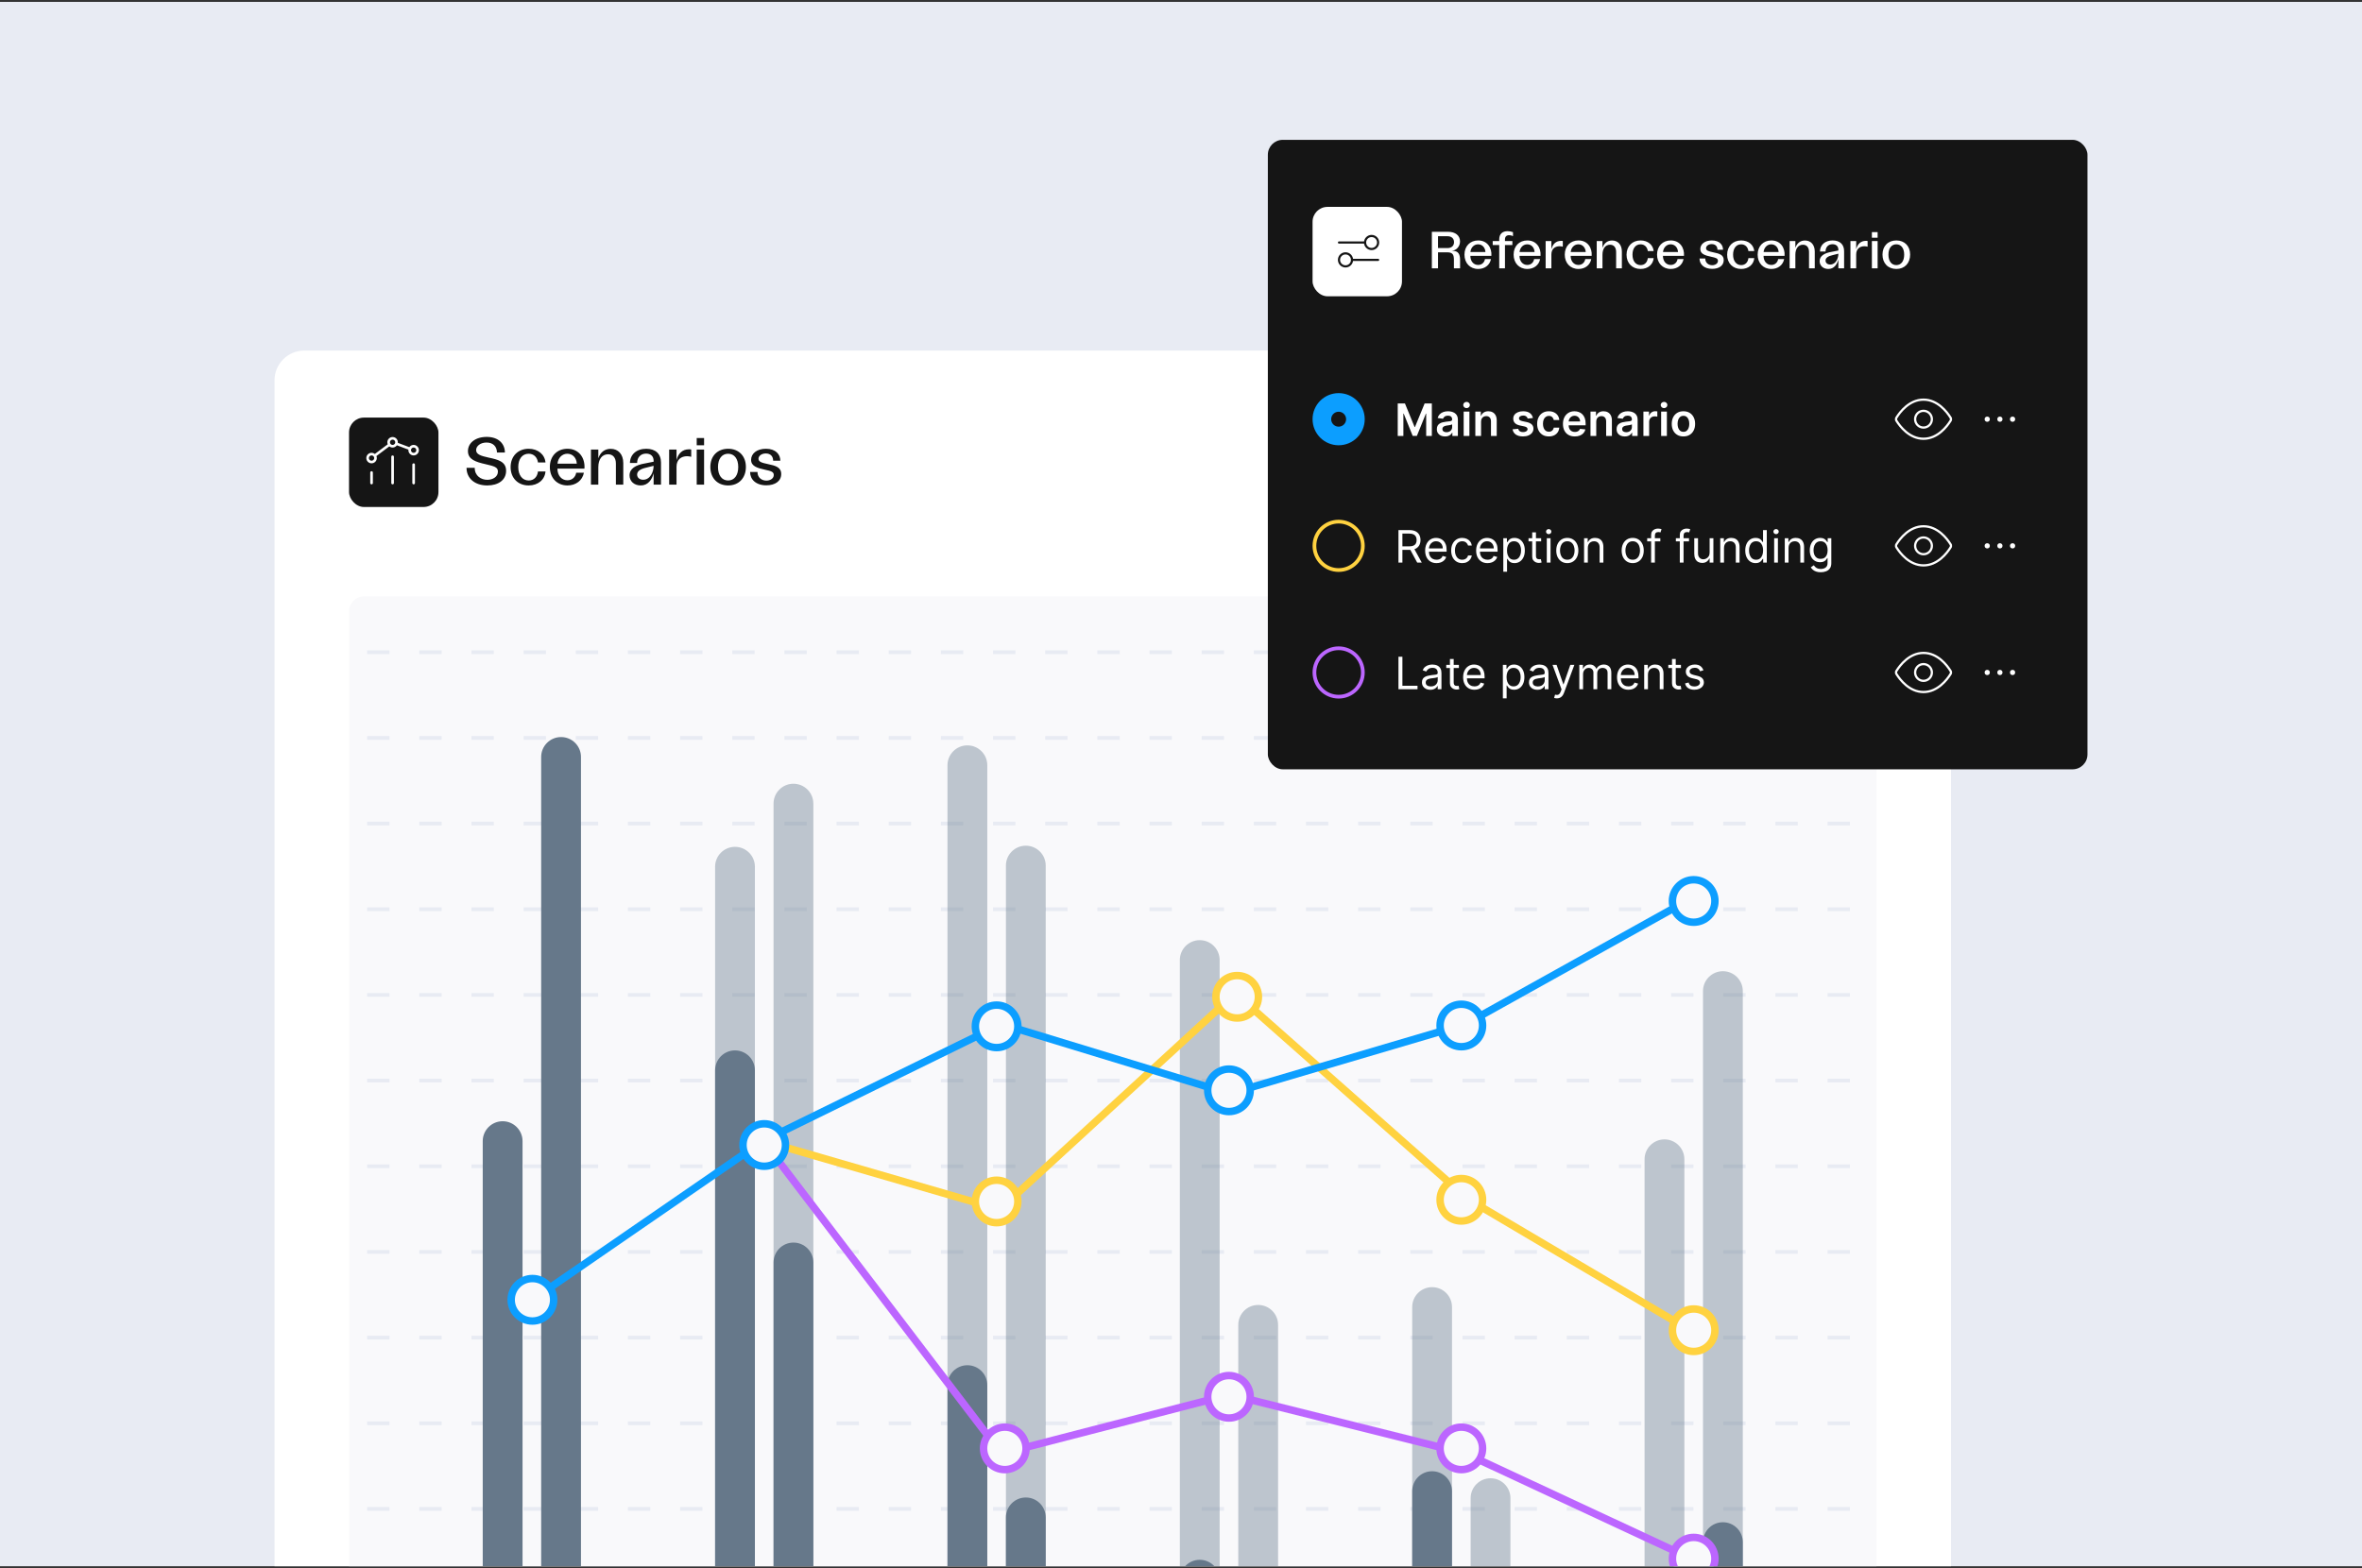 <svg width="634" height="421" viewBox="0 0 634 421" fill="none" xmlns="http://www.w3.org/2000/svg">
<rect x="0" y="0" width="634" height="421" fill="#333333" stroke="none"/>
<g clip-path="url(#clip0_10147_124426)">
<rect width="634" height="420" transform="translate(0 0.5)" fill="#E8EBF3"/>
<g clip-path="url(#clip1_10147_124426)">
<path d="M73.686 102.115C73.686 97.697 77.267 94.115 81.686 94.115H515.686C520.104 94.115 523.686 97.697 523.686 102.115V456.115C523.686 460.533 520.104 464.115 515.686 464.115H81.686C77.267 464.115 73.686 460.533 73.686 456.115V102.115Z" fill="white"/>
<rect x="93.686" y="112.115" width="24" height="24" rx="4" fill="#151515"/>
<path d="M111.027 129.685V124.744M105.379 129.685V122.626M99.732 129.685V126.862" stroke="white" stroke-width="0.706" stroke-linecap="round" stroke-linejoin="round"/>
<path d="M106.373 119.116L110.021 120.484M104.532 119.38L100.58 122.344M111.776 120.113C112.189 120.526 112.189 121.197 111.776 121.61C111.362 122.024 110.692 122.024 110.278 121.61C109.865 121.197 109.865 120.526 110.278 120.113C110.692 119.699 111.362 119.699 111.776 120.113ZM100.481 122.23C100.895 122.644 100.895 123.314 100.481 123.728C100.068 124.141 99.397 124.141 98.984 123.728C98.57 123.314 98.57 122.644 98.984 122.23C99.397 121.817 100.068 121.817 100.481 122.23ZM106.128 117.995C106.542 118.409 106.542 119.079 106.128 119.493C105.715 119.906 105.044 119.906 104.631 119.493C104.218 119.079 104.218 118.409 104.631 117.995C105.044 117.582 105.715 117.582 106.128 117.995Z" stroke="white" stroke-width="0.706" stroke-linecap="round" stroke-linejoin="round"/>
<path d="M130.788 130.331C127.332 130.331 125.226 128.333 125.226 125.597H127.422C127.422 127.793 129.15 128.819 130.806 128.819C132.192 128.819 133.65 128.081 133.65 126.605C133.65 125.417 132.66 125.165 130.338 124.625C127.71 124.031 125.604 123.365 125.604 121.115C125.604 118.919 127.602 117.299 130.644 117.299C133.884 117.299 135.522 119.207 135.522 121.493H133.398C133.362 119.855 132.336 118.811 130.59 118.811C128.916 118.811 127.8 119.783 127.8 120.845C127.8 121.997 129.078 122.393 131.094 122.843C133.596 123.365 135.846 123.887 135.846 126.389C135.846 128.909 133.722 130.331 130.788 130.331ZM141.899 130.331C139.037 130.331 137.057 128.351 137.057 125.417C137.057 122.465 139.055 120.485 141.899 120.485C144.401 120.485 146.219 122.015 146.417 124.157H144.401C144.221 122.825 143.321 121.817 141.899 121.817C140.189 121.817 139.109 123.221 139.109 125.381C139.109 127.577 140.207 128.999 141.917 128.999C143.267 128.999 144.221 128.081 144.401 126.587H146.417C146.237 128.783 144.419 130.331 141.899 130.331ZM152.321 130.331C149.495 130.331 147.587 128.297 147.587 125.381C147.587 122.483 149.495 120.485 152.321 120.485C155.471 120.485 157.091 123.023 156.875 125.813H149.621C149.621 127.667 150.737 128.945 152.303 128.945C153.527 128.945 154.463 128.135 154.661 126.911H156.731C156.335 129.017 154.553 130.331 152.321 130.331ZM149.639 124.481H154.823C154.733 122.915 153.707 121.817 152.285 121.817C150.863 121.817 149.783 122.951 149.639 124.481ZM158.62 130.115V120.701H160.6V123.041C161.158 121.403 162.346 120.503 163.912 120.503C165.928 120.503 167.296 121.943 167.296 124.319V130.115H165.316V124.481C165.316 122.897 164.542 121.961 163.21 121.961C161.59 121.961 160.6 123.329 160.6 125.417V130.115H158.62ZM171.969 130.331C170.187 130.331 168.981 129.179 168.981 127.631C168.981 125.813 170.637 124.841 173.085 124.427L175.443 123.959V123.689C175.443 122.483 174.651 121.781 173.427 121.781C171.915 121.781 171.015 122.861 171.015 124.301H169.089C169.107 122.069 170.817 120.485 173.463 120.485C175.929 120.485 177.423 121.835 177.423 124.175V130.115H175.443V127.055C175.011 128.765 173.949 130.331 171.969 130.331ZM171.015 127.415C171.015 128.117 171.537 128.801 172.635 128.801C174.525 128.801 175.443 126.731 175.443 125.057L173.427 125.561C171.897 125.903 171.015 126.497 171.015 127.415ZM179.609 130.115V120.701H181.589V123.545C182.021 121.781 183.137 120.629 184.937 120.629C185.135 120.629 185.333 120.629 185.531 120.683V122.645C185.207 122.555 184.775 122.483 184.433 122.483C182.903 122.483 181.589 123.329 181.589 125.327V130.115H179.609ZM187.009 130.115V120.701H188.989V130.115H187.009ZM187.009 119.549V117.605H188.989V119.549H187.009ZM195.457 130.331C192.577 130.331 190.669 128.351 190.669 125.363C190.669 122.429 192.577 120.485 195.457 120.485C198.301 120.485 200.209 122.429 200.209 125.363C200.209 128.351 198.301 130.331 195.457 130.331ZM192.721 125.381C192.721 127.613 193.765 128.999 195.439 128.999C197.113 128.999 198.157 127.613 198.157 125.381C198.157 123.185 197.113 121.817 195.439 121.817C193.765 121.817 192.721 123.185 192.721 125.381ZM205.694 130.295C202.904 130.295 201.338 128.729 201.338 126.713H203.318C203.318 128.279 204.506 129.035 205.712 129.035C206.684 129.035 207.692 128.513 207.692 127.523C207.692 126.677 206.99 126.461 205.37 126.119C203.21 125.651 201.608 125.147 201.608 123.455C201.608 121.781 203.138 120.485 205.586 120.485C208.25 120.485 209.456 122.033 209.456 123.689H207.53C207.512 122.483 206.792 121.745 205.55 121.745C204.38 121.745 203.588 122.429 203.588 123.167C203.588 124.013 204.578 124.265 206.018 124.571C208.178 125.021 209.69 125.435 209.69 127.271C209.69 129.179 208.052 130.295 205.694 130.295Z" fill="#151515"/>
<g clip-path="url(#clip2_10147_124426)">
<rect x="93.686" y="160.115" width="410" height="284" rx="4" fill="#F9F9FB"/>
<line x1="84.549" y1="175.115" x2="512.822" y2="175.115" stroke="#E8EBF3" stroke-dasharray="6 8"/>
<line x1="84.549" y1="198.115" x2="512.822" y2="198.115" stroke="#E8EBF3" stroke-dasharray="6 8"/>
<line x1="84.549" y1="221.115" x2="512.822" y2="221.115" stroke="#E8EBF3" stroke-dasharray="6 8"/>
<line x1="84.549" y1="244.115" x2="512.822" y2="244.115" stroke="#E8EBF3" stroke-dasharray="6 8"/>
<line x1="84.549" y1="267.115" x2="512.822" y2="267.115" stroke="#E8EBF3" stroke-dasharray="6 8"/>
<line x1="84.549" y1="290.115" x2="512.822" y2="290.115" stroke="#E8EBF3" stroke-dasharray="6 8"/>
<line x1="84.549" y1="313.115" x2="512.822" y2="313.115" stroke="#E8EBF3" stroke-dasharray="6 8"/>
<line x1="84.549" y1="336.115" x2="512.822" y2="336.115" stroke="#E8EBF3" stroke-dasharray="6 8"/>
<line x1="84.549" y1="359.115" x2="512.822" y2="359.115" stroke="#E8EBF3" stroke-dasharray="6 8"/>
<line x1="84.549" y1="382.115" x2="512.822" y2="382.115" stroke="#E8EBF3" stroke-dasharray="6 8"/>
<line x1="84.549" y1="405.115" x2="512.822" y2="405.115" stroke="#E8EBF3" stroke-dasharray="6 8"/>
<path d="M129.574 306.371C129.574 303.421 131.966 301.029 134.917 301.029C137.867 301.029 140.259 303.421 140.259 306.371L140.259 444.115H129.574L129.574 306.371Z" fill="#66788A"/>
<path d="M145.259 203.227C145.259 200.276 147.651 197.884 150.601 197.884C153.552 197.884 155.944 200.276 155.944 203.227L155.944 444.115H145.259L145.259 203.227Z" fill="#66788A"/>
<path d="M191.944 232.701C191.944 229.751 194.336 227.359 197.287 227.359C200.237 227.359 202.629 229.751 202.629 232.701L202.629 444.115H191.944L191.944 232.701Z" fill="#66788A" fill-opacity="0.4"/>
<path d="M191.943 287.356C191.943 284.405 194.335 282.013 197.286 282.013C200.236 282.013 202.628 284.405 202.628 287.356L202.628 444.115H191.943L191.943 287.356Z" fill="#66788A"/>
<path d="M207.629 215.762C207.629 212.811 210.021 210.419 212.971 210.419C215.922 210.419 218.314 212.811 218.314 215.762L218.314 444.115H207.629L207.629 215.762Z" fill="#66788A" fill-opacity="0.4"/>
<path d="M207.635 338.951C207.635 336 210.027 333.608 212.977 333.608C215.928 333.608 218.32 336 218.32 338.951L218.32 444.115H207.635L207.635 338.951Z" fill="#66788A"/>
<path d="M254.319 205.457C254.319 202.507 256.711 200.115 259.662 200.115C262.612 200.115 265.004 202.507 265.004 205.457L265.004 444.115H254.319L254.319 205.457Z" fill="#66788A" fill-opacity="0.4"/>
<path d="M254.319 371.879C254.319 368.928 256.711 366.536 259.662 366.536C262.612 366.536 265.004 368.928 265.004 371.879L265.004 444.115H254.319L254.319 371.879Z" fill="#66788A"/>
<path d="M270.004 232.395C270.004 229.445 272.396 227.053 275.346 227.053C278.297 227.053 280.689 229.445 280.689 232.395L280.689 444.115H270.004L270.004 232.395Z" fill="#66788A" fill-opacity="0.4"/>
<path d="M270.004 407.388C270.004 404.438 272.396 402.046 275.346 402.046C278.297 402.046 280.689 404.438 280.689 407.388L280.689 444.115H270.004L270.004 407.388Z" fill="#66788A"/>
<path d="M316.689 257.754C316.689 254.803 319.081 252.412 322.032 252.412C324.982 252.412 327.374 254.803 327.374 257.754L327.374 444.115H316.689L316.689 257.754Z" fill="#66788A" fill-opacity="0.4"/>
<path d="M316.689 424.118C316.689 421.168 319.081 418.776 322.032 418.776C324.982 418.776 327.374 421.168 327.374 424.118L327.374 444.115H316.689L316.689 424.118Z" fill="#66788A"/>
<path d="M332.374 355.694C332.374 352.744 334.766 350.352 337.716 350.352C340.667 350.352 343.059 352.744 343.059 355.694L343.059 444.115H332.374L332.374 355.694Z" fill="#66788A" fill-opacity="0.4"/>
<path d="M379.059 350.917C379.059 347.966 381.45 345.574 384.401 345.574C387.352 345.574 389.743 347.966 389.743 350.917L389.743 444.114H379.059L379.059 350.917Z" fill="#66788A" fill-opacity="0.4"/>
<path d="M379.059 400.341C379.059 397.39 381.45 394.999 384.401 394.999C387.352 394.999 389.743 397.39 389.743 400.341L389.743 444.115H379.059L379.059 400.341Z" fill="#66788A"/>
<path d="M394.743 402.227C394.743 399.277 397.135 396.885 400.086 396.885C403.036 396.885 405.428 399.277 405.428 402.227L405.428 444.115H394.743L394.743 402.227Z" fill="#66788A" fill-opacity="0.4"/>
<path d="M441.429 311.246C441.429 308.296 443.821 305.904 446.771 305.904C449.722 305.904 452.113 308.296 452.113 311.246L452.113 444.115H441.429L441.429 311.246Z" fill="#66788A" fill-opacity="0.4"/>
<path d="M457.113 266.09C457.113 263.14 459.505 260.748 462.456 260.748C465.406 260.748 467.798 263.14 467.798 266.09L467.798 444.115H457.113L457.113 266.09Z" fill="#66788A" fill-opacity="0.4"/>
<path d="M457.113 414.032C457.113 411.082 459.505 408.69 462.456 408.69C465.406 408.69 467.798 411.082 467.798 414.032L467.798 444.115H457.113L457.113 414.032Z" fill="#66788A"/>
<path d="M204.842 306.298L268.839 390.252L330.084 374.424L393.393 390.252L453.95 418.465" stroke="#BC66FF" stroke-width="2"/>
<path d="M204.842 306.298L268.364 324.726L331.585 266.706L394.007 321.925L455.628 358.337" stroke="#FFD240" stroke-width="2"/>
<path d="M142.908 348.964L204.841 306.299L268.838 274.943L330.083 293.621L393.392 274.943L452.729 241.896" stroke="#0C9EFF" stroke-width="2"/>
<circle cx="142.91" cy="348.965" r="5.704" fill="#F9F9FB" stroke="#0C9EFF" stroke-width="2"/>
<circle cx="205.131" cy="307.411" r="5.704" fill="#F9F9FB" stroke="#0C9EFF" stroke-width="2"/>
<circle cx="267.506" cy="275.551" r="5.704" fill="#F9F9FB" stroke="#0C9EFF" stroke-width="2"/>
<circle cx="267.506" cy="322.564" r="5.704" fill="#F9F9FB" stroke="#FFD240" stroke-width="2"/>
<circle cx="332.077" cy="267.615" r="5.704" fill="#F9F9FB" stroke="#FFD240" stroke-width="2"/>
<circle cx="392.245" cy="322.115" r="5.704" fill="#F9F9FB" stroke="#FFD240" stroke-width="2"/>
<circle cx="454.617" cy="357.135" r="5.704" fill="#F9F9FB" stroke="#FFD240" stroke-width="2"/>
<circle cx="329.874" cy="292.726" r="5.704" fill="#F9F9FB" stroke="#0C9EFF" stroke-width="2"/>
<circle cx="392.245" cy="275.318" r="5.704" fill="#F9F9FB" stroke="#0C9EFF" stroke-width="2"/>
<circle cx="454.612" cy="241.897" r="5.704" fill="#F9F9FB" stroke="#0C9EFF" stroke-width="2"/>
<circle cx="269.708" cy="388.861" r="5.704" fill="#F9F9FB" stroke="#BC66FF" stroke-width="2"/>
<circle cx="329.874" cy="375.009" r="5.704" fill="#F9F9FB" stroke="#BC66FF" stroke-width="2"/>
<circle cx="392.244" cy="388.861" r="5.704" fill="#F9F9FB" stroke="#BC66FF" stroke-width="2"/>
<circle cx="454.613" cy="418.465" r="5.704" fill="#F9F9FB" stroke="#BC66FF" stroke-width="2"/>
</g>
</g>
<rect x="340.314" y="37.545" width="220" height="169" rx="4" fill="#151515"/>
<rect x="352.314" y="55.545" width="24" height="24" rx="4" fill="white"/>
<path d="M359.408 65.105H366.408M362.908 69.771H369.908" stroke="#151515" stroke-width="0.583" stroke-linecap="round" stroke-linejoin="round"/>
<path d="M368.158 66.855C369.125 66.855 369.908 66.071 369.908 65.105C369.908 64.138 369.125 63.355 368.158 63.355C367.192 63.355 366.408 64.138 366.408 65.105C366.408 66.071 367.192 66.855 368.158 66.855Z" stroke="#151515" stroke-width="0.583" stroke-linecap="round" stroke-linejoin="round"/>
<path d="M361.158 71.521C362.125 71.521 362.908 70.737 362.908 69.771C362.908 68.805 362.125 68.021 361.158 68.021C360.192 68.021 359.408 68.805 359.408 69.771C359.408 70.737 360.192 71.521 361.158 71.521Z" stroke="#151515" stroke-width="0.583" stroke-linecap="round" stroke-linejoin="round"/>
<path d="M384.336 72.045V62.231H388.718C390.622 62.231 391.896 63.225 391.896 64.807C391.896 66.123 391.014 67.173 389.67 67.369H390.048C391.322 67.369 391.91 68.153 391.91 69.763V72.045H390.258V69.847C390.258 68.559 390.062 67.747 388.536 67.747H385.988V72.045H384.336ZM385.988 66.599H388.55C389.614 66.599 390.286 65.983 390.286 65.017C390.286 64.037 389.614 63.421 388.55 63.421H385.988V66.599ZM396.77 72.213C394.572 72.213 393.088 70.631 393.088 68.363C393.088 66.109 394.572 64.555 396.77 64.555C399.22 64.555 400.48 66.529 400.312 68.699H394.67C394.67 70.141 395.538 71.135 396.756 71.135C397.708 71.135 398.436 70.505 398.59 69.553H400.2C399.892 71.191 398.506 72.213 396.77 72.213ZM394.684 67.663H398.716C398.646 66.445 397.848 65.591 396.742 65.591C395.636 65.591 394.796 66.473 394.684 67.663ZM402.417 72.045V65.787H400.667V64.723H402.417V64.275C402.417 62.805 403.285 62.063 404.657 62.063C405.133 62.063 405.637 62.147 406.113 62.329V63.393C405.805 63.239 405.413 63.141 405.077 63.141C404.349 63.141 403.957 63.561 403.957 64.261V64.723H405.945V65.787H403.957V72.045H402.417ZM409.963 72.213C407.765 72.213 406.281 70.631 406.281 68.363C406.281 66.109 407.765 64.555 409.963 64.555C412.413 64.555 413.673 66.529 413.505 68.699H407.863C407.863 70.141 408.731 71.135 409.949 71.135C410.901 71.135 411.629 70.505 411.783 69.553H413.393C413.085 71.191 411.699 72.213 409.963 72.213ZM407.877 67.663H411.909C411.839 66.445 411.041 65.591 409.935 65.591C408.829 65.591 407.989 66.473 407.877 67.663ZM414.876 72.045V64.723H416.416V66.935C416.752 65.563 417.62 64.667 419.02 64.667C419.174 64.667 419.328 64.667 419.482 64.709V66.235C419.23 66.165 418.894 66.109 418.628 66.109C417.438 66.109 416.416 66.767 416.416 68.321V72.045H414.876ZM423.69 72.213C421.492 72.213 420.008 70.631 420.008 68.363C420.008 66.109 421.492 64.555 423.69 64.555C426.14 64.555 427.4 66.529 427.232 68.699H421.59C421.59 70.141 422.458 71.135 423.676 71.135C424.628 71.135 425.356 70.505 425.51 69.553H427.12C426.812 71.191 425.426 72.213 423.69 72.213ZM421.604 67.663H425.636C425.566 66.445 424.768 65.591 423.662 65.591C422.556 65.591 421.716 66.473 421.604 67.663ZM428.589 72.045V64.723H430.129V66.543C430.563 65.269 431.487 64.569 432.705 64.569C434.273 64.569 435.337 65.689 435.337 67.537V72.045H433.797V67.663C433.797 66.431 433.195 65.703 432.159 65.703C430.899 65.703 430.129 66.767 430.129 68.391V72.045H428.589ZM440.357 72.213C438.131 72.213 436.591 70.673 436.591 68.391C436.591 66.095 438.145 64.555 440.357 64.555C442.303 64.555 443.717 65.745 443.871 67.411H442.303C442.163 66.375 441.463 65.591 440.357 65.591C439.027 65.591 438.187 66.683 438.187 68.363C438.187 70.071 439.041 71.177 440.371 71.177C441.421 71.177 442.163 70.463 442.303 69.301H443.871C443.731 71.009 442.317 72.213 440.357 72.213ZM448.463 72.213C446.265 72.213 444.781 70.631 444.781 68.363C444.781 66.109 446.265 64.555 448.463 64.555C450.913 64.555 452.173 66.529 452.005 68.699H446.363C446.363 70.141 447.231 71.135 448.449 71.135C449.401 71.135 450.129 70.505 450.283 69.553H451.893C451.585 71.191 450.199 72.213 448.463 72.213ZM446.377 67.663H450.409C450.339 66.445 449.541 65.591 448.435 65.591C447.329 65.591 446.489 66.473 446.377 67.663ZM459.569 72.185C457.399 72.185 456.181 70.967 456.181 69.399H457.721C457.721 70.617 458.645 71.205 459.583 71.205C460.339 71.205 461.123 70.799 461.123 70.029C461.123 69.371 460.577 69.203 459.317 68.937C457.637 68.573 456.391 68.181 456.391 66.865C456.391 65.563 457.581 64.555 459.485 64.555C461.557 64.555 462.495 65.759 462.495 67.047H460.997C460.983 66.109 460.423 65.535 459.457 65.535C458.547 65.535 457.931 66.067 457.931 66.641C457.931 67.299 458.701 67.495 459.821 67.733C461.501 68.083 462.677 68.405 462.677 69.833C462.677 71.317 461.403 72.185 459.569 72.185ZM467.359 72.213C465.133 72.213 463.593 70.673 463.593 68.391C463.593 66.095 465.147 64.555 467.359 64.555C469.305 64.555 470.719 65.745 470.873 67.411H469.305C469.165 66.375 468.465 65.591 467.359 65.591C466.029 65.591 465.189 66.683 465.189 68.363C465.189 70.071 466.043 71.177 467.373 71.177C468.423 71.177 469.165 70.463 469.305 69.301H470.873C470.733 71.009 469.319 72.213 467.359 72.213ZM475.465 72.213C473.267 72.213 471.783 70.631 471.783 68.363C471.783 66.109 473.267 64.555 475.465 64.555C477.915 64.555 479.175 66.529 479.007 68.699H473.365C473.365 70.141 474.233 71.135 475.451 71.135C476.403 71.135 477.131 70.505 477.285 69.553H478.895C478.587 71.191 477.201 72.213 475.465 72.213ZM473.379 67.663H477.411C477.341 66.445 476.543 65.591 475.437 65.591C474.331 65.591 473.491 66.473 473.379 67.663ZM480.364 72.045V64.723H481.904V66.543C482.338 65.269 483.262 64.569 484.48 64.569C486.048 64.569 487.112 65.689 487.112 67.537V72.045H485.572V67.663C485.572 66.431 484.97 65.703 483.934 65.703C482.674 65.703 481.904 66.767 481.904 68.391V72.045H480.364ZM490.747 72.213C489.361 72.213 488.423 71.317 488.423 70.113C488.423 68.699 489.711 67.943 491.615 67.621L493.449 67.257V67.047C493.449 66.109 492.833 65.563 491.881 65.563C490.705 65.563 490.005 66.403 490.005 67.523H488.507C488.521 65.787 489.851 64.555 491.909 64.555C493.827 64.555 494.989 65.605 494.989 67.425V72.045H493.449V69.665C493.113 70.995 492.287 72.213 490.747 72.213ZM490.005 69.945C490.005 70.491 490.411 71.023 491.265 71.023C492.735 71.023 493.449 69.413 493.449 68.111L491.881 68.503C490.691 68.769 490.005 69.231 490.005 69.945ZM496.689 72.045V64.723H498.229V66.935C498.565 65.563 499.433 64.667 500.833 64.667C500.987 64.667 501.141 64.667 501.295 64.709V66.235C501.043 66.165 500.707 66.109 500.441 66.109C499.251 66.109 498.229 66.767 498.229 68.321V72.045H496.689ZM502.445 72.045V64.723H503.985V72.045H502.445ZM502.445 63.827V62.315H503.985V63.827H502.445ZM509.015 72.213C506.775 72.213 505.291 70.673 505.291 68.349C505.291 66.067 506.775 64.555 509.015 64.555C511.227 64.555 512.711 66.067 512.711 68.349C512.711 70.673 511.227 72.213 509.015 72.213ZM506.887 68.363C506.887 70.099 507.699 71.177 509.001 71.177C510.303 71.177 511.115 70.099 511.115 68.363C511.115 66.655 510.303 65.591 509.001 65.591C507.699 65.591 506.887 66.655 506.887 68.363Z" fill="white"/>
<circle cx="359.314" cy="112.545" r="4.5" stroke="#0C9EFF" stroke-width="5"/>
<path d="M375.175 108.318H377.11L379.701 114.642H379.803L382.394 108.318H384.329V117.045H382.812V111.05H382.731L380.319 117.02H379.185L376.773 111.037H376.692V117.045H375.175V108.318ZM387.866 117.178C387.451 117.178 387.077 117.104 386.745 116.956C386.415 116.805 386.154 116.584 385.961 116.291C385.77 115.999 385.675 115.638 385.675 115.209C385.675 114.839 385.743 114.534 385.88 114.293C386.016 114.051 386.202 113.858 386.438 113.713C386.674 113.568 386.939 113.459 387.235 113.385C387.533 113.308 387.841 113.253 388.16 113.219C388.543 113.179 388.854 113.143 389.093 113.112C389.331 113.078 389.505 113.027 389.613 112.959C389.724 112.888 389.779 112.778 389.779 112.631V112.605C389.779 112.284 389.684 112.035 389.493 111.859C389.303 111.683 389.029 111.595 388.671 111.595C388.293 111.595 387.993 111.678 387.772 111.842C387.553 112.007 387.405 112.202 387.329 112.426L385.888 112.222C386.002 111.824 386.189 111.491 386.451 111.224C386.712 110.955 387.032 110.753 387.41 110.619C387.787 110.483 388.205 110.415 388.662 110.415C388.978 110.415 389.292 110.452 389.604 110.526C389.917 110.599 390.202 110.722 390.461 110.892C390.719 111.06 390.927 111.288 391.083 111.578C391.242 111.868 391.322 112.23 391.322 112.665V117.045H389.839V116.146H389.787C389.694 116.328 389.562 116.499 389.391 116.658C389.224 116.814 389.012 116.94 388.756 117.037C388.503 117.131 388.206 117.178 387.866 117.178ZM388.266 116.044C388.576 116.044 388.844 115.983 389.072 115.861C389.299 115.736 389.474 115.571 389.596 115.366C389.721 115.162 389.783 114.939 389.783 114.697V113.926C389.735 113.966 389.653 114.003 389.536 114.037C389.422 114.071 389.295 114.101 389.153 114.126C389.01 114.152 388.87 114.175 388.731 114.195C388.591 114.214 388.471 114.231 388.368 114.246C388.138 114.277 387.932 114.328 387.751 114.399C387.569 114.47 387.425 114.57 387.32 114.697C387.215 114.822 387.162 114.984 387.162 115.183C387.162 115.467 387.266 115.682 387.474 115.827C387.681 115.972 387.945 116.044 388.266 116.044ZM392.873 117.045V110.5H394.415V117.045H392.873ZM393.648 109.571C393.404 109.571 393.194 109.49 393.018 109.328C392.841 109.163 392.753 108.966 392.753 108.736C392.753 108.503 392.841 108.305 393.018 108.143C393.194 107.979 393.404 107.896 393.648 107.896C393.895 107.896 394.106 107.979 394.279 108.143C394.455 108.305 394.543 108.503 394.543 108.736C394.543 108.966 394.455 109.163 394.279 109.328C394.106 109.49 393.895 109.571 393.648 109.571ZM397.544 113.21V117.045H396.002V110.5H397.476V111.612H397.553C397.703 111.246 397.943 110.955 398.273 110.739C398.605 110.523 399.016 110.415 399.504 110.415C399.956 110.415 400.35 110.511 400.685 110.705C401.023 110.898 401.284 111.178 401.469 111.544C401.656 111.91 401.749 112.355 401.746 112.878V117.045H400.203V113.116C400.203 112.679 400.09 112.337 399.862 112.089C399.638 111.842 399.327 111.719 398.929 111.719C398.659 111.719 398.419 111.778 398.209 111.898C398.002 112.014 397.838 112.183 397.719 112.405C397.602 112.626 397.544 112.895 397.544 113.21ZM411.464 112.23L410.058 112.383C410.018 112.241 409.948 112.108 409.849 111.983C409.752 111.858 409.622 111.757 409.457 111.68C409.292 111.604 409.09 111.565 408.852 111.565C408.531 111.565 408.261 111.635 408.042 111.774C407.826 111.913 407.72 112.094 407.722 112.315C407.72 112.506 407.789 112.66 407.931 112.78C408.076 112.899 408.315 112.997 408.647 113.074L409.764 113.312C410.383 113.446 410.843 113.658 411.144 113.947C411.448 114.237 411.602 114.616 411.605 115.085C411.602 115.497 411.481 115.861 411.242 116.176C411.007 116.489 410.678 116.733 410.258 116.909C409.838 117.085 409.355 117.173 408.809 117.173C408.008 117.173 407.363 117.006 406.874 116.67C406.386 116.332 406.095 115.862 406.001 115.26L407.505 115.115C407.573 115.41 407.718 115.633 407.94 115.784C408.161 115.935 408.45 116.01 408.805 116.01C409.171 116.01 409.465 115.935 409.687 115.784C409.911 115.633 410.024 115.447 410.024 115.226C410.024 115.038 409.951 114.883 409.806 114.761C409.664 114.639 409.443 114.545 409.142 114.48L408.025 114.246C407.397 114.115 406.933 113.895 406.632 113.585C406.33 113.273 406.181 112.878 406.184 112.401C406.181 111.997 406.291 111.648 406.512 111.352C406.737 111.054 407.048 110.824 407.445 110.662C407.846 110.497 408.308 110.415 408.83 110.415C409.597 110.415 410.201 110.578 410.642 110.905C411.085 111.231 411.359 111.673 411.464 112.23ZM415.732 117.173C415.078 117.173 414.517 117.03 414.048 116.743C413.583 116.456 413.223 116.06 412.97 115.554C412.72 115.045 412.595 114.46 412.595 113.798C412.595 113.133 412.723 112.547 412.979 112.038C413.235 111.527 413.595 111.129 414.061 110.845C414.53 110.558 415.084 110.415 415.723 110.415C416.254 110.415 416.725 110.513 417.134 110.709C417.546 110.902 417.874 111.176 418.118 111.531C418.362 111.883 418.502 112.295 418.536 112.767H417.061C417.002 112.452 416.86 112.189 416.635 111.979C416.414 111.766 416.117 111.659 415.744 111.659C415.429 111.659 415.152 111.744 414.914 111.915C414.675 112.082 414.489 112.324 414.355 112.639C414.225 112.955 414.159 113.332 414.159 113.773C414.159 114.219 414.225 114.602 414.355 114.923C414.486 115.241 414.669 115.487 414.905 115.66C415.144 115.831 415.423 115.916 415.744 115.916C415.972 115.916 416.175 115.874 416.354 115.788C416.536 115.7 416.688 115.574 416.81 115.409C416.932 115.244 417.016 115.044 417.061 114.808H418.536C418.499 115.271 418.362 115.682 418.127 116.04C417.891 116.395 417.57 116.673 417.164 116.875C416.757 117.074 416.28 117.173 415.732 117.173ZM422.7 117.173C422.044 117.173 421.477 117.037 421 116.764C420.525 116.489 420.16 116.099 419.905 115.597C419.649 115.091 419.521 114.496 419.521 113.811C419.521 113.138 419.649 112.547 419.905 112.038C420.163 111.527 420.524 111.129 420.987 110.845C421.45 110.558 421.994 110.415 422.619 110.415C423.023 110.415 423.403 110.48 423.761 110.611C424.122 110.739 424.44 110.937 424.716 111.207C424.994 111.477 425.213 111.821 425.372 112.239C425.531 112.653 425.611 113.148 425.611 113.722V114.195H420.246V113.155H424.132C424.129 112.859 424.065 112.597 423.94 112.366C423.815 112.133 423.64 111.95 423.416 111.817C423.194 111.683 422.936 111.616 422.64 111.616C422.325 111.616 422.048 111.693 421.809 111.847C421.571 111.997 421.385 112.196 421.251 112.443C421.121 112.687 421.054 112.956 421.051 113.249V114.156C421.051 114.537 421.121 114.864 421.26 115.136C421.399 115.406 421.594 115.614 421.844 115.758C422.094 115.901 422.386 115.972 422.721 115.972C422.946 115.972 423.149 115.94 423.331 115.878C423.513 115.812 423.67 115.717 423.804 115.592C423.937 115.467 424.038 115.312 424.106 115.128L425.547 115.29C425.456 115.67 425.282 116.003 425.027 116.287C424.774 116.568 424.45 116.787 424.055 116.943C423.66 117.097 423.209 117.173 422.7 117.173ZM428.458 113.21V117.045H426.916V110.5H428.39V111.612H428.467C428.617 111.246 428.857 110.955 429.187 110.739C429.519 110.523 429.93 110.415 430.419 110.415C430.87 110.415 431.264 110.511 431.599 110.705C431.937 110.898 432.198 111.178 432.383 111.544C432.57 111.91 432.663 112.355 432.66 112.878V117.045H431.117V113.116C431.117 112.679 431.004 112.337 430.776 112.089C430.552 111.842 430.241 111.719 429.843 111.719C429.573 111.719 429.333 111.778 429.123 111.898C428.916 112.014 428.752 112.183 428.633 112.405C428.517 112.626 428.458 112.895 428.458 113.21ZM436.112 117.178C435.697 117.178 435.323 117.104 434.991 116.956C434.661 116.805 434.4 116.584 434.207 116.291C434.017 115.999 433.921 115.638 433.921 115.209C433.921 114.839 433.99 114.534 434.126 114.293C434.262 114.051 434.448 113.858 434.684 113.713C434.92 113.568 435.186 113.459 435.481 113.385C435.779 113.308 436.088 113.253 436.406 113.219C436.789 113.179 437.1 113.143 437.339 113.112C437.578 113.078 437.751 113.027 437.859 112.959C437.97 112.888 438.025 112.778 438.025 112.631V112.605C438.025 112.284 437.93 112.035 437.74 111.859C437.549 111.683 437.275 111.595 436.917 111.595C436.539 111.595 436.24 111.678 436.018 111.842C435.799 112.007 435.651 112.202 435.575 112.426L434.134 112.222C434.248 111.824 434.436 111.491 434.697 111.224C434.958 110.955 435.278 110.753 435.656 110.619C436.034 110.483 436.451 110.415 436.909 110.415C437.224 110.415 437.538 110.452 437.85 110.526C438.163 110.599 438.448 110.722 438.707 110.892C438.965 111.06 439.173 111.288 439.329 111.578C439.488 111.868 439.568 112.23 439.568 112.665V117.045H438.085V116.146H438.034C437.94 116.328 437.808 116.499 437.637 116.658C437.47 116.814 437.258 116.94 437.002 117.037C436.749 117.131 436.453 117.178 436.112 117.178ZM436.512 116.044C436.822 116.044 437.09 115.983 437.318 115.861C437.545 115.736 437.72 115.571 437.842 115.366C437.967 115.162 438.029 114.939 438.029 114.697V113.926C437.981 113.966 437.899 114.003 437.782 114.037C437.669 114.071 437.541 114.101 437.399 114.126C437.257 114.152 437.116 114.175 436.977 114.195C436.838 114.214 436.717 114.231 436.615 114.246C436.384 114.277 436.178 114.328 435.997 114.399C435.815 114.47 435.671 114.57 435.566 114.697C435.461 114.822 435.409 114.984 435.409 115.183C435.409 115.467 435.512 115.682 435.72 115.827C435.927 115.972 436.191 116.044 436.512 116.044ZM441.119 117.045V110.5H442.615V111.591H442.683C442.802 111.213 443.007 110.922 443.296 110.717C443.589 110.51 443.923 110.406 444.298 110.406C444.383 110.406 444.478 110.41 444.583 110.419C444.691 110.425 444.781 110.435 444.852 110.449V111.868C444.786 111.845 444.683 111.825 444.541 111.808C444.401 111.788 444.267 111.778 444.136 111.778C443.855 111.778 443.602 111.839 443.377 111.962C443.156 112.081 442.981 112.247 442.853 112.46C442.725 112.673 442.661 112.919 442.661 113.197V117.045H441.119ZM445.877 117.045V110.5H447.419V117.045H445.877ZM446.652 109.571C446.408 109.571 446.198 109.49 446.021 109.328C445.845 109.163 445.757 108.966 445.757 108.736C445.757 108.503 445.845 108.305 446.021 108.143C446.198 107.979 446.408 107.896 446.652 107.896C446.899 107.896 447.11 107.979 447.283 108.143C447.459 108.305 447.547 108.503 447.547 108.736C447.547 108.966 447.459 109.163 447.283 109.328C447.11 109.49 446.899 109.571 446.652 109.571ZM451.861 117.173C451.221 117.173 450.667 117.033 450.199 116.751C449.73 116.47 449.366 116.077 449.108 115.571C448.852 115.065 448.724 114.474 448.724 113.798C448.724 113.122 448.852 112.53 449.108 112.021C449.366 111.513 449.73 111.118 450.199 110.837C450.667 110.555 451.221 110.415 451.861 110.415C452.5 110.415 453.054 110.555 453.523 110.837C453.991 111.118 454.354 111.513 454.609 112.021C454.868 112.53 454.997 113.122 454.997 113.798C454.997 114.474 454.868 115.065 454.609 115.571C454.354 116.077 453.991 116.47 453.523 116.751C453.054 117.033 452.5 117.173 451.861 117.173ZM451.869 115.937C452.216 115.937 452.506 115.842 452.738 115.652C452.971 115.459 453.145 115.2 453.258 114.876C453.375 114.553 453.433 114.192 453.433 113.794C453.433 113.393 453.375 113.031 453.258 112.707C453.145 112.381 452.971 112.121 452.738 111.928C452.506 111.734 452.216 111.638 451.869 111.638C451.514 111.638 451.219 111.734 450.983 111.928C450.75 112.121 450.575 112.381 450.459 112.707C450.345 113.031 450.288 113.393 450.288 113.794C450.288 114.192 450.345 114.553 450.459 114.876C450.575 115.2 450.75 115.459 450.983 115.652C451.219 115.842 451.514 115.937 451.869 115.937Z" fill="white"/>
<g clip-path="url(#clip3_10147_124426)">
<path d="M509.116 113.08C509.014 112.919 508.963 112.838 508.934 112.713C508.913 112.619 508.913 112.472 508.934 112.378C508.963 112.253 509.014 112.172 509.116 112.011C509.96 110.674 512.472 107.295 516.301 107.295C520.13 107.295 522.642 110.674 523.486 112.011C523.588 112.172 523.64 112.253 523.668 112.378C523.69 112.472 523.69 112.619 523.668 112.713C523.64 112.838 523.588 112.919 523.486 113.08C522.642 114.417 520.13 117.795 516.301 117.795C512.472 117.795 509.96 114.417 509.116 113.08Z" stroke="white" stroke-width="0.6" stroke-linecap="round" stroke-linejoin="round"/>
<path d="M516.301 114.795C517.543 114.795 518.551 113.788 518.551 112.545C518.551 111.303 517.543 110.295 516.301 110.295C515.058 110.295 514.051 111.303 514.051 112.545C514.051 113.788 515.058 114.795 516.301 114.795Z" stroke="white" stroke-width="0.6" stroke-linecap="round" stroke-linejoin="round"/>
</g>
<circle cx="533.407" cy="112.545" r="0.7" fill="white"/>
<circle cx="536.807" cy="112.545" r="0.7" fill="white"/>
<circle cx="540.207" cy="112.545" r="0.7" fill="white"/>
<circle cx="359.314" cy="146.545" r="6.5" stroke="#FFD240"/>
<path d="M375.371 151.045V142.318H378.32C379.002 142.318 379.562 142.435 379.999 142.668C380.437 142.898 380.76 143.214 380.971 143.618C381.181 144.021 381.286 144.48 381.286 144.994C381.286 145.508 381.181 145.964 380.971 146.362C380.76 146.76 380.438 147.072 380.003 147.3C379.569 147.524 379.013 147.636 378.337 147.636H375.951V146.682H378.303C378.769 146.682 379.144 146.614 379.428 146.477C379.715 146.341 379.922 146.148 380.05 145.898C380.181 145.645 380.246 145.344 380.246 144.994C380.246 144.645 380.181 144.339 380.05 144.078C379.92 143.817 379.711 143.615 379.424 143.473C379.137 143.328 378.758 143.256 378.286 143.256H376.428V151.045H375.371ZM379.479 147.125L381.627 151.045H380.4L378.286 147.125H379.479ZM385.585 151.182C384.954 151.182 384.41 151.043 383.953 150.764C383.498 150.483 383.147 150.091 382.9 149.588C382.656 149.082 382.534 148.494 382.534 147.824C382.534 147.153 382.656 146.562 382.9 146.051C383.147 145.537 383.491 145.136 383.931 144.849C384.374 144.56 384.892 144.415 385.482 144.415C385.823 144.415 386.16 144.472 386.492 144.585C386.825 144.699 387.127 144.883 387.4 145.139C387.673 145.392 387.89 145.727 388.052 146.145C388.214 146.562 388.295 147.077 388.295 147.687V148.114H383.249V147.244H387.272C387.272 146.875 387.198 146.545 387.051 146.256C386.906 145.966 386.698 145.737 386.428 145.57C386.161 145.402 385.846 145.318 385.482 145.318C385.082 145.318 384.735 145.418 384.443 145.616C384.153 145.812 383.93 146.068 383.774 146.383C383.617 146.699 383.539 147.037 383.539 147.398V147.977C383.539 148.472 383.624 148.891 383.795 149.234C383.968 149.575 384.208 149.835 384.515 150.014C384.822 150.19 385.178 150.278 385.585 150.278C385.849 150.278 386.088 150.241 386.301 150.168C386.517 150.091 386.703 149.977 386.859 149.827C387.015 149.673 387.136 149.483 387.221 149.256L388.193 149.528C388.09 149.858 387.919 150.148 387.677 150.398C387.436 150.645 387.137 150.838 386.782 150.977C386.427 151.114 386.028 151.182 385.585 151.182ZM392.484 151.182C391.87 151.182 391.342 151.037 390.899 150.747C390.455 150.457 390.115 150.058 389.876 149.55C389.637 149.041 389.518 148.46 389.518 147.807C389.518 147.142 389.64 146.555 389.884 146.047C390.132 145.535 390.475 145.136 390.916 144.849C391.359 144.56 391.876 144.415 392.467 144.415C392.927 144.415 393.342 144.5 393.711 144.67C394.08 144.841 394.383 145.08 394.619 145.386C394.855 145.693 395.001 146.051 395.058 146.46H394.052C393.975 146.162 393.805 145.898 393.541 145.668C393.279 145.435 392.927 145.318 392.484 145.318C392.092 145.318 391.748 145.42 391.453 145.625C391.16 145.827 390.931 146.112 390.767 146.481C390.605 146.848 390.524 147.278 390.524 147.773C390.524 148.278 390.603 148.719 390.762 149.094C390.924 149.469 391.151 149.76 391.444 149.967C391.74 150.175 392.086 150.278 392.484 150.278C392.745 150.278 392.982 150.233 393.195 150.142C393.409 150.051 393.589 149.92 393.737 149.75C393.884 149.58 393.99 149.375 394.052 149.136H395.058C395.001 149.523 394.86 149.871 394.636 150.18C394.414 150.487 394.12 150.731 393.754 150.913C393.39 151.092 392.967 151.182 392.484 151.182ZM399.272 151.182C398.642 151.182 398.097 151.043 397.64 150.764C397.186 150.483 396.835 150.091 396.588 149.588C396.343 149.082 396.221 148.494 396.221 147.824C396.221 147.153 396.343 146.562 396.588 146.051C396.835 145.537 397.178 145.136 397.619 144.849C398.062 144.56 398.579 144.415 399.17 144.415C399.511 144.415 399.847 144.472 400.18 144.585C400.512 144.699 400.815 144.883 401.088 145.139C401.36 145.392 401.578 145.727 401.74 146.145C401.901 146.562 401.982 147.077 401.982 147.687V148.114H396.937V147.244H400.96C400.96 146.875 400.886 146.545 400.738 146.256C400.593 145.966 400.386 145.737 400.116 145.57C399.849 145.402 399.534 145.318 399.17 145.318C398.769 145.318 398.423 145.418 398.13 145.616C397.84 145.812 397.617 146.068 397.461 146.383C397.305 146.699 397.227 147.037 397.227 147.398V147.977C397.227 148.472 397.312 148.891 397.482 149.234C397.656 149.575 397.896 149.835 398.203 150.014C398.509 150.19 398.866 150.278 399.272 150.278C399.536 150.278 399.775 150.241 399.988 150.168C400.204 150.091 400.39 149.977 400.546 149.827C400.703 149.673 400.823 149.483 400.909 149.256L401.88 149.528C401.778 149.858 401.606 150.148 401.365 150.398C401.123 150.645 400.825 150.838 400.47 150.977C400.115 151.114 399.715 151.182 399.272 151.182ZM403.512 153.5V144.5H404.484V145.54H404.603C404.677 145.426 404.779 145.281 404.91 145.105C405.044 144.926 405.234 144.767 405.481 144.628C405.731 144.486 406.069 144.415 406.495 144.415C407.046 144.415 407.532 144.553 407.953 144.828C408.373 145.104 408.701 145.494 408.937 146C409.173 146.506 409.291 147.102 409.291 147.79C409.291 148.483 409.173 149.084 408.937 149.592C408.701 150.098 408.374 150.49 407.957 150.768C407.539 151.044 407.058 151.182 406.512 151.182C406.092 151.182 405.755 151.112 405.502 150.973C405.249 150.831 405.055 150.67 404.919 150.491C404.782 150.31 404.677 150.159 404.603 150.04H404.518V153.5H403.512ZM404.501 147.773C404.501 148.267 404.573 148.703 404.718 149.081C404.863 149.456 405.075 149.75 405.353 149.963C405.632 150.173 405.972 150.278 406.376 150.278C406.796 150.278 407.147 150.168 407.428 149.946C407.713 149.722 407.926 149.42 408.068 149.043C408.213 148.662 408.285 148.239 408.285 147.773C408.285 147.312 408.214 146.898 408.072 146.528C407.933 146.156 407.721 145.862 407.437 145.646C407.156 145.428 406.802 145.318 406.376 145.318C405.967 145.318 405.623 145.422 405.345 145.629C405.066 145.834 404.856 146.121 404.714 146.49C404.572 146.856 404.501 147.284 404.501 147.773ZM413.671 144.5V145.352H410.279V144.5H413.671ZM411.268 142.932H412.274V149.17C412.274 149.455 412.315 149.668 412.397 149.81C412.482 149.949 412.59 150.043 412.721 150.091C412.855 150.136 412.995 150.159 413.143 150.159C413.254 150.159 413.345 150.153 413.416 150.142C413.487 150.128 413.544 150.116 413.586 150.108L413.791 151.011C413.722 151.037 413.627 151.062 413.505 151.088C413.383 151.116 413.228 151.131 413.041 151.131C412.757 151.131 412.478 151.07 412.205 150.947C411.936 150.825 411.711 150.639 411.532 150.389C411.356 150.139 411.268 149.824 411.268 149.443V142.932ZM415.184 151.045V144.5H416.19V151.045H415.184ZM415.695 143.409C415.499 143.409 415.33 143.342 415.188 143.209C415.049 143.075 414.98 142.915 414.98 142.727C414.98 142.54 415.049 142.379 415.188 142.246C415.33 142.112 415.499 142.045 415.695 142.045C415.892 142.045 416.059 142.112 416.198 142.246C416.34 142.379 416.411 142.54 416.411 142.727C416.411 142.915 416.34 143.075 416.198 143.209C416.059 143.342 415.892 143.409 415.695 143.409ZM420.691 151.182C420.1 151.182 419.581 151.041 419.135 150.76C418.692 150.479 418.346 150.085 418.096 149.58C417.849 149.074 417.725 148.483 417.725 147.807C417.725 147.125 417.849 146.53 418.096 146.021C418.346 145.513 418.692 145.118 419.135 144.837C419.581 144.555 420.1 144.415 420.691 144.415C421.282 144.415 421.799 144.555 422.242 144.837C422.688 145.118 423.035 145.513 423.282 146.021C423.532 146.53 423.657 147.125 423.657 147.807C423.657 148.483 423.532 149.074 423.282 149.58C423.035 150.085 422.688 150.479 422.242 150.76C421.799 151.041 421.282 151.182 420.691 151.182ZM420.691 150.278C421.14 150.278 421.509 150.163 421.799 149.933C422.089 149.703 422.303 149.401 422.442 149.026C422.581 148.651 422.651 148.244 422.651 147.807C422.651 147.369 422.581 146.962 422.442 146.584C422.303 146.206 422.089 145.901 421.799 145.668C421.509 145.435 421.14 145.318 420.691 145.318C420.242 145.318 419.873 145.435 419.583 145.668C419.293 145.901 419.079 146.206 418.939 146.584C418.8 146.962 418.731 147.369 418.731 147.807C418.731 148.244 418.8 148.651 418.939 149.026C419.079 149.401 419.293 149.703 419.583 149.933C419.873 150.163 420.242 150.278 420.691 150.278ZM426.198 147.108V151.045H425.192V144.5H426.164V145.523H426.249C426.402 145.19 426.635 144.923 426.948 144.722C427.26 144.517 427.664 144.415 428.158 144.415C428.601 144.415 428.989 144.506 429.321 144.687C429.654 144.866 429.912 145.139 430.097 145.506C430.281 145.869 430.374 146.33 430.374 146.886V151.045H429.368V146.955C429.368 146.44 429.235 146.04 428.968 145.753C428.7 145.463 428.334 145.318 427.868 145.318C427.547 145.318 427.26 145.388 427.007 145.527C426.757 145.666 426.56 145.869 426.415 146.136C426.27 146.403 426.198 146.727 426.198 147.108ZM438.246 151.182C437.655 151.182 437.136 151.041 436.69 150.76C436.247 150.479 435.9 150.085 435.65 149.58C435.403 149.074 435.28 148.483 435.28 147.807C435.28 147.125 435.403 146.53 435.65 146.021C435.9 145.513 436.247 145.118 436.69 144.837C437.136 144.555 437.655 144.415 438.246 144.415C438.836 144.415 439.354 144.555 439.797 144.837C440.243 145.118 440.589 145.513 440.836 146.021C441.086 146.53 441.211 147.125 441.211 147.807C441.211 148.483 441.086 149.074 440.836 149.58C440.589 150.085 440.243 150.479 439.797 150.76C439.354 151.041 438.836 151.182 438.246 151.182ZM438.246 150.278C438.694 150.278 439.064 150.163 439.354 149.933C439.643 149.703 439.858 149.401 439.997 149.026C440.136 148.651 440.206 148.244 440.206 147.807C440.206 147.369 440.136 146.962 439.997 146.584C439.858 146.206 439.643 145.901 439.354 145.668C439.064 145.435 438.694 145.318 438.246 145.318C437.797 145.318 437.427 145.435 437.138 145.668C436.848 145.901 436.633 146.206 436.494 146.584C436.355 146.962 436.285 147.369 436.285 147.807C436.285 148.244 436.355 148.651 436.494 149.026C436.633 149.401 436.848 149.703 437.138 149.933C437.427 150.163 437.797 150.278 438.246 150.278ZM445.661 144.5V145.352H442.133V144.5H445.661ZM443.19 151.045V143.597C443.19 143.222 443.278 142.909 443.454 142.659C443.63 142.409 443.859 142.222 444.14 142.097C444.421 141.972 444.718 141.909 445.031 141.909C445.278 141.909 445.48 141.929 445.636 141.969C445.792 142.008 445.909 142.045 445.985 142.08L445.695 142.949C445.644 142.932 445.573 142.91 445.482 142.885C445.394 142.859 445.278 142.847 445.133 142.847C444.801 142.847 444.561 142.93 444.413 143.098C444.268 143.266 444.195 143.511 444.195 143.835V151.045H443.19ZM453.361 144.5V145.352H449.832V144.5H453.361ZM450.889 151.045V143.597C450.889 143.222 450.977 142.909 451.153 142.659C451.329 142.409 451.558 142.222 451.839 142.097C452.121 141.972 452.417 141.909 452.73 141.909C452.977 141.909 453.179 141.929 453.335 141.969C453.491 142.008 453.608 142.045 453.684 142.08L453.395 142.949C453.344 142.932 453.273 142.91 453.182 142.885C453.094 142.859 452.977 142.847 452.832 142.847C452.5 142.847 452.26 142.93 452.112 143.098C451.967 143.266 451.895 143.511 451.895 143.835V151.045H450.889ZM458.895 148.369V144.5H459.901V151.045H458.895V149.937H458.827C458.673 150.27 458.435 150.553 458.111 150.785C457.787 151.016 457.378 151.131 456.884 151.131C456.475 151.131 456.111 151.041 455.793 150.862C455.475 150.68 455.225 150.408 455.043 150.044C454.861 149.678 454.77 149.216 454.77 148.659V144.5H455.776V148.591C455.776 149.068 455.909 149.449 456.176 149.733C456.446 150.017 456.79 150.159 457.208 150.159C457.458 150.159 457.712 150.095 457.97 149.967C458.232 149.839 458.45 149.643 458.627 149.379C458.806 149.115 458.895 148.778 458.895 148.369ZM462.748 147.108V151.045H461.743V144.5H462.714V145.523H462.8C462.953 145.19 463.186 144.923 463.498 144.722C463.811 144.517 464.214 144.415 464.709 144.415C465.152 144.415 465.54 144.506 465.872 144.687C466.204 144.866 466.463 145.139 466.648 145.506C466.832 145.869 466.925 146.33 466.925 146.886V151.045H465.919V146.955C465.919 146.44 465.785 146.04 465.518 145.753C465.251 145.463 464.885 145.318 464.419 145.318C464.098 145.318 463.811 145.388 463.558 145.527C463.308 145.666 463.111 145.869 462.966 146.136C462.821 146.403 462.748 146.727 462.748 147.108ZM471.234 151.182C470.688 151.182 470.207 151.044 469.789 150.768C469.372 150.49 469.045 150.098 468.809 149.592C468.573 149.084 468.455 148.483 468.455 147.79C468.455 147.102 468.573 146.506 468.809 146C469.045 145.494 469.373 145.104 469.794 144.828C470.214 144.553 470.7 144.415 471.251 144.415C471.677 144.415 472.014 144.486 472.261 144.628C472.511 144.767 472.701 144.926 472.832 145.105C472.965 145.281 473.069 145.426 473.143 145.54H473.228V142.318H474.234V151.045H473.262V150.04H473.143C473.069 150.159 472.964 150.31 472.828 150.491C472.691 150.67 472.497 150.831 472.244 150.973C471.991 151.112 471.654 151.182 471.234 151.182ZM471.37 150.278C471.774 150.278 472.115 150.173 472.393 149.963C472.671 149.75 472.883 149.456 473.028 149.081C473.173 148.703 473.245 148.267 473.245 147.773C473.245 147.284 473.174 146.856 473.032 146.49C472.89 146.121 472.68 145.834 472.401 145.629C472.123 145.422 471.779 145.318 471.37 145.318C470.944 145.318 470.589 145.428 470.305 145.646C470.024 145.862 469.812 146.156 469.67 146.528C469.531 146.898 469.461 147.312 469.461 147.773C469.461 148.239 469.532 148.662 469.674 149.043C469.819 149.42 470.032 149.722 470.313 149.946C470.597 150.168 470.95 150.278 471.37 150.278ZM476.215 151.045V144.5H477.221V151.045H476.215ZM476.727 143.409C476.531 143.409 476.362 143.342 476.22 143.209C476.08 143.075 476.011 142.915 476.011 142.727C476.011 142.54 476.08 142.379 476.22 142.246C476.362 142.112 476.531 142.045 476.727 142.045C476.923 142.045 477.09 142.112 477.23 142.246C477.372 142.379 477.443 142.54 477.443 142.727C477.443 142.915 477.372 143.075 477.23 143.209C477.09 143.342 476.923 143.409 476.727 143.409ZM480.069 147.108V151.045H479.063V144.5H480.035V145.523H480.12C480.273 145.19 480.506 144.923 480.819 144.722C481.131 144.517 481.535 144.415 482.029 144.415C482.472 144.415 482.86 144.506 483.192 144.687C483.525 144.866 483.783 145.139 483.968 145.506C484.153 145.869 484.245 146.33 484.245 146.886V151.045H483.239V146.955C483.239 146.44 483.106 146.04 482.839 145.753C482.572 145.463 482.205 145.318 481.739 145.318C481.418 145.318 481.131 145.388 480.878 145.527C480.628 145.666 480.431 145.869 480.286 146.136C480.141 146.403 480.069 146.727 480.069 147.108ZM488.725 153.636C488.239 153.636 487.821 153.574 487.472 153.449C487.122 153.327 486.831 153.165 486.598 152.963C486.368 152.764 486.185 152.551 486.048 152.324L486.85 151.761C486.941 151.881 487.056 152.017 487.195 152.17C487.334 152.327 487.524 152.462 487.766 152.575C488.01 152.692 488.33 152.75 488.725 152.75C489.253 152.75 489.689 152.622 490.033 152.366C490.377 152.111 490.548 151.71 490.548 151.165V149.835H490.463C490.389 149.955 490.284 150.102 490.148 150.278C490.014 150.452 489.821 150.606 489.568 150.743C489.318 150.876 488.98 150.943 488.554 150.943C488.026 150.943 487.551 150.818 487.131 150.568C486.713 150.318 486.382 149.955 486.138 149.477C485.896 149 485.776 148.42 485.776 147.739C485.776 147.068 485.894 146.484 486.129 145.987C486.365 145.487 486.693 145.101 487.114 144.828C487.534 144.553 488.02 144.415 488.571 144.415C488.997 144.415 489.335 144.486 489.585 144.628C489.838 144.767 490.031 144.926 490.165 145.105C490.301 145.281 490.406 145.426 490.48 145.54H490.583V144.5H491.554V151.233C491.554 151.795 491.426 152.253 491.171 152.605C490.918 152.96 490.577 153.22 490.148 153.385C489.722 153.553 489.247 153.636 488.725 153.636ZM488.691 150.04C489.094 150.04 489.435 149.947 489.713 149.763C489.992 149.578 490.203 149.312 490.348 148.966C490.493 148.619 490.566 148.205 490.566 147.722C490.566 147.25 490.494 146.834 490.352 146.473C490.21 146.112 490 145.83 489.722 145.625C489.443 145.42 489.1 145.318 488.691 145.318C488.264 145.318 487.909 145.426 487.625 145.642C487.344 145.858 487.132 146.148 486.99 146.511C486.851 146.875 486.781 147.278 486.781 147.722C486.781 148.176 486.852 148.578 486.994 148.928C487.139 149.274 487.352 149.547 487.634 149.746C487.918 149.942 488.27 150.04 488.691 150.04Z" fill="white"/>
<g clip-path="url(#clip4_10147_124426)">
<path d="M509.116 147.08C509.014 146.919 508.963 146.838 508.934 146.713C508.913 146.619 508.913 146.472 508.934 146.378C508.963 146.253 509.014 146.172 509.116 146.011C509.96 144.674 512.472 141.295 516.301 141.295C520.13 141.295 522.642 144.674 523.486 146.011C523.588 146.172 523.64 146.253 523.668 146.378C523.69 146.472 523.69 146.619 523.668 146.713C523.64 146.838 523.588 146.919 523.486 147.08C522.642 148.417 520.13 151.795 516.301 151.795C512.472 151.795 509.96 148.417 509.116 147.08Z" stroke="white" stroke-width="0.6" stroke-linecap="round" stroke-linejoin="round"/>
<path d="M516.301 148.795C517.543 148.795 518.551 147.788 518.551 146.545C518.551 145.303 517.543 144.295 516.301 144.295C515.058 144.295 514.051 145.303 514.051 146.545C514.051 147.788 515.058 148.795 516.301 148.795Z" stroke="white" stroke-width="0.6" stroke-linecap="round" stroke-linejoin="round"/>
</g>
<circle cx="533.407" cy="146.545" r="0.7" fill="white"/>
<circle cx="536.807" cy="146.545" r="0.7" fill="white"/>
<circle cx="540.207" cy="146.545" r="0.7" fill="white"/>
<circle cx="359.314" cy="180.545" r="6.5" stroke="#BC66FF"/>
<path d="M375.371 185.045V176.318H376.428V184.108H380.485V185.045H375.371ZM383.911 185.199C383.496 185.199 383.12 185.121 382.782 184.964C382.444 184.805 382.175 184.577 381.976 184.278C381.778 183.977 381.678 183.614 381.678 183.187C381.678 182.812 381.752 182.508 381.9 182.276C382.047 182.04 382.245 181.855 382.492 181.722C382.739 181.588 383.012 181.489 383.31 181.423C383.611 181.355 383.914 181.301 384.218 181.261C384.616 181.21 384.938 181.172 385.185 181.146C385.435 181.118 385.617 181.071 385.731 181.006C385.847 180.94 385.905 180.827 385.905 180.665V180.631C385.905 180.21 385.79 179.883 385.56 179.651C385.333 179.418 384.988 179.301 384.525 179.301C384.045 179.301 383.668 179.406 383.395 179.616C383.123 179.827 382.931 180.051 382.82 180.29L381.866 179.949C382.036 179.551 382.263 179.241 382.547 179.02C382.834 178.795 383.147 178.639 383.485 178.551C383.826 178.46 384.161 178.415 384.491 178.415C384.701 178.415 384.942 178.44 385.215 178.491C385.491 178.54 385.756 178.641 386.012 178.794C386.27 178.947 386.485 179.179 386.655 179.489C386.826 179.798 386.911 180.213 386.911 180.733V185.045H385.905V184.159H385.854C385.786 184.301 385.672 184.453 385.513 184.615C385.354 184.777 385.143 184.915 384.878 185.028C384.614 185.142 384.292 185.199 383.911 185.199ZM384.064 184.295C384.462 184.295 384.797 184.217 385.07 184.061C385.346 183.905 385.553 183.703 385.692 183.456C385.834 183.209 385.905 182.949 385.905 182.676V181.756C385.863 181.807 385.769 181.854 385.624 181.896C385.482 181.936 385.317 181.972 385.13 182.003C384.945 182.031 384.765 182.057 384.589 182.08C384.415 182.099 384.275 182.116 384.167 182.131C383.905 182.165 383.661 182.22 383.434 182.297C383.209 182.371 383.028 182.483 382.888 182.633C382.752 182.781 382.684 182.983 382.684 183.239C382.684 183.588 382.813 183.852 383.072 184.031C383.333 184.207 383.664 184.295 384.064 184.295ZM391.593 178.5V179.352H388.201V178.5H391.593ZM389.19 176.932H390.195V183.17C390.195 183.455 390.237 183.668 390.319 183.81C390.404 183.949 390.512 184.043 390.643 184.091C390.776 184.136 390.917 184.159 391.065 184.159C391.176 184.159 391.267 184.153 391.338 184.142C391.409 184.128 391.465 184.116 391.508 184.108L391.713 185.011C391.644 185.037 391.549 185.062 391.427 185.088C391.305 185.116 391.15 185.131 390.963 185.131C390.678 185.131 390.4 185.07 390.127 184.947C389.857 184.825 389.633 184.639 389.454 184.389C389.278 184.139 389.19 183.824 389.19 183.443V176.932ZM395.78 185.182C395.149 185.182 394.605 185.043 394.148 184.764C393.693 184.483 393.343 184.091 393.095 183.588C392.851 183.082 392.729 182.494 392.729 181.824C392.729 181.153 392.851 180.562 393.095 180.051C393.343 179.537 393.686 179.136 394.127 178.849C394.57 178.56 395.087 178.415 395.678 178.415C396.019 178.415 396.355 178.472 396.688 178.585C397.02 178.699 397.323 178.883 397.595 179.139C397.868 179.392 398.085 179.727 398.247 180.145C398.409 180.562 398.49 181.077 398.49 181.687V182.114H393.445V181.244H397.468C397.468 180.875 397.394 180.545 397.246 180.256C397.101 179.966 396.894 179.737 396.624 179.57C396.357 179.402 396.041 179.318 395.678 179.318C395.277 179.318 394.931 179.418 394.638 179.616C394.348 179.812 394.125 180.068 393.969 180.383C393.813 180.699 393.735 181.037 393.735 181.398V181.977C393.735 182.472 393.82 182.891 393.99 183.234C394.164 183.575 394.404 183.835 394.71 184.014C395.017 184.19 395.374 184.278 395.78 184.278C396.044 184.278 396.283 184.241 396.496 184.168C396.712 184.091 396.898 183.977 397.054 183.827C397.21 183.673 397.331 183.483 397.416 183.256L398.388 183.528C398.286 183.858 398.114 184.148 397.872 184.398C397.631 184.645 397.333 184.838 396.977 184.977C396.622 185.114 396.223 185.182 395.78 185.182ZM403.395 187.5V178.5H404.367V179.54H404.486C404.56 179.426 404.662 179.281 404.793 179.105C404.926 178.926 405.117 178.767 405.364 178.628C405.614 178.486 405.952 178.415 406.378 178.415C406.929 178.415 407.415 178.553 407.835 178.828C408.256 179.104 408.584 179.494 408.82 180C409.056 180.506 409.173 181.102 409.173 181.79C409.173 182.483 409.056 183.084 408.82 183.592C408.584 184.098 408.257 184.49 407.84 184.768C407.422 185.044 406.941 185.182 406.395 185.182C405.975 185.182 405.638 185.112 405.385 184.973C405.132 184.831 404.938 184.67 404.801 184.491C404.665 184.31 404.56 184.159 404.486 184.04H404.401V187.5H403.395ZM404.384 181.773C404.384 182.267 404.456 182.703 404.601 183.081C404.746 183.456 404.958 183.75 405.236 183.963C405.514 184.173 405.855 184.278 406.259 184.278C406.679 184.278 407.03 184.168 407.311 183.946C407.595 183.722 407.808 183.42 407.95 183.043C408.095 182.662 408.168 182.239 408.168 181.773C408.168 181.312 408.097 180.898 407.955 180.528C407.816 180.156 407.604 179.862 407.32 179.646C407.039 179.428 406.685 179.318 406.259 179.318C405.85 179.318 405.506 179.422 405.227 179.629C404.949 179.834 404.739 180.121 404.597 180.49C404.455 180.856 404.384 181.284 404.384 181.773ZM412.634 185.199C412.219 185.199 411.843 185.121 411.504 184.964C411.166 184.805 410.898 184.577 410.699 184.278C410.5 183.977 410.401 183.614 410.401 183.187C410.401 182.812 410.475 182.508 410.622 182.276C410.77 182.04 410.968 181.855 411.215 181.722C411.462 181.588 411.735 181.489 412.033 181.423C412.334 181.355 412.637 181.301 412.941 181.261C413.338 181.21 413.661 181.172 413.908 181.146C414.158 181.118 414.34 181.071 414.453 181.006C414.57 180.94 414.628 180.827 414.628 180.665V180.631C414.628 180.21 414.513 179.883 414.283 179.651C414.056 179.418 413.71 179.301 413.247 179.301C412.767 179.301 412.391 179.406 412.118 179.616C411.845 179.827 411.654 180.051 411.543 180.29L410.588 179.949C410.759 179.551 410.986 179.241 411.27 179.02C411.557 178.795 411.869 178.639 412.208 178.551C412.548 178.46 412.884 178.415 413.213 178.415C413.423 178.415 413.665 178.44 413.938 178.491C414.213 178.54 414.479 178.641 414.735 178.794C414.993 178.947 415.208 179.179 415.378 179.489C415.548 179.798 415.634 180.213 415.634 180.733V185.045H414.628V184.159H414.577C414.509 184.301 414.395 184.453 414.236 184.615C414.077 184.777 413.865 184.915 413.601 185.028C413.337 185.142 413.014 185.199 412.634 185.199ZM412.787 184.295C413.185 184.295 413.52 184.217 413.793 184.061C414.068 183.905 414.276 183.703 414.415 183.456C414.557 183.209 414.628 182.949 414.628 182.676V181.756C414.585 181.807 414.492 181.854 414.347 181.896C414.205 181.936 414.04 181.972 413.852 182.003C413.668 182.031 413.487 182.057 413.311 182.08C413.138 182.099 412.997 182.116 412.889 182.131C412.628 182.165 412.384 182.22 412.156 182.297C411.932 182.371 411.75 182.483 411.611 182.633C411.475 182.781 411.406 182.983 411.406 183.239C411.406 183.588 411.536 183.852 411.794 184.031C412.056 184.207 412.387 184.295 412.787 184.295ZM417.883 187.5C417.712 187.5 417.56 187.486 417.427 187.457C417.293 187.432 417.201 187.406 417.15 187.381L417.405 186.494C417.65 186.557 417.866 186.58 418.053 186.562C418.241 186.545 418.407 186.462 418.552 186.311C418.699 186.163 418.834 185.923 418.956 185.591L419.144 185.08L416.724 178.5H417.814L419.621 183.716H419.689L421.496 178.5H422.587L419.809 186C419.684 186.338 419.529 186.618 419.344 186.839C419.16 187.064 418.945 187.23 418.701 187.338C418.459 187.446 418.187 187.5 417.883 187.5ZM423.915 185.045V178.5H424.886V179.523H424.971C425.108 179.173 425.328 178.902 425.632 178.709C425.936 178.513 426.301 178.415 426.727 178.415C427.159 178.415 427.518 178.513 427.805 178.709C428.095 178.902 428.321 179.173 428.483 179.523H428.551C428.719 179.185 428.97 178.916 429.305 178.717C429.64 178.516 430.042 178.415 430.511 178.415C431.096 178.415 431.575 178.598 431.947 178.964C432.319 179.328 432.506 179.895 432.506 180.665V185.045H431.5V180.665C431.5 180.182 431.368 179.837 431.104 179.629C430.839 179.422 430.528 179.318 430.17 179.318C429.71 179.318 429.354 179.457 429.101 179.736C428.848 180.011 428.721 180.361 428.721 180.784V185.045H427.699V180.562C427.699 180.19 427.578 179.891 427.336 179.663C427.095 179.433 426.784 179.318 426.403 179.318C426.142 179.318 425.898 179.388 425.67 179.527C425.446 179.666 425.264 179.859 425.125 180.106C424.988 180.351 424.92 180.633 424.92 180.955V185.045H423.915ZM437.089 185.182C436.458 185.182 435.914 185.043 435.456 184.764C435.002 184.483 434.651 184.091 434.404 183.588C434.16 183.082 434.037 182.494 434.037 181.824C434.037 181.153 434.16 180.562 434.404 180.051C434.651 179.537 434.995 179.136 435.435 178.849C435.878 178.56 436.395 178.415 436.986 178.415C437.327 178.415 437.664 178.472 437.996 178.585C438.329 178.699 438.631 178.883 438.904 179.139C439.177 179.392 439.394 179.727 439.556 180.145C439.718 180.562 439.799 181.077 439.799 181.687V182.114H434.753V181.244H438.776C438.776 180.875 438.702 180.545 438.555 180.256C438.41 179.966 438.202 179.737 437.932 179.57C437.665 179.402 437.35 179.318 436.986 179.318C436.586 179.318 436.239 179.418 435.947 179.616C435.657 179.812 435.434 180.068 435.278 180.383C435.121 180.699 435.043 181.037 435.043 181.398V181.977C435.043 182.472 435.128 182.891 435.299 183.234C435.472 183.575 435.712 183.835 436.019 184.014C436.326 184.19 436.682 184.278 437.089 184.278C437.353 184.278 437.591 184.241 437.805 184.168C438.02 184.091 438.206 183.977 438.363 183.827C438.519 183.673 438.64 183.483 438.725 183.256L439.697 183.528C439.594 183.858 439.422 184.148 439.181 184.398C438.939 184.645 438.641 184.838 438.286 184.977C437.931 185.114 437.532 185.182 437.089 185.182ZM442.334 181.108V185.045H441.329V178.5H442.3V179.523H442.385C442.539 179.19 442.772 178.923 443.084 178.722C443.397 178.517 443.8 178.415 444.295 178.415C444.738 178.415 445.126 178.506 445.458 178.687C445.79 178.866 446.049 179.139 446.233 179.506C446.418 179.869 446.51 180.33 446.51 180.886V185.045H445.505V180.955C445.505 180.44 445.371 180.04 445.104 179.753C444.837 179.463 444.471 179.318 444.005 179.318C443.684 179.318 443.397 179.388 443.144 179.527C442.894 179.666 442.697 179.869 442.552 180.136C442.407 180.403 442.334 180.727 442.334 181.108ZM451.195 178.5V179.352H447.803V178.5H451.195ZM448.791 176.932H449.797V183.17C449.797 183.455 449.838 183.668 449.921 183.81C450.006 183.949 450.114 184.043 450.244 184.091C450.378 184.136 450.519 184.159 450.666 184.159C450.777 184.159 450.868 184.153 450.939 184.142C451.01 184.128 451.067 184.116 451.11 184.108L451.314 185.011C451.246 185.037 451.151 185.062 451.029 185.088C450.906 185.116 450.752 185.131 450.564 185.131C450.28 185.131 450.002 185.07 449.729 184.947C449.459 184.825 449.235 184.639 449.056 184.389C448.879 184.139 448.791 183.824 448.791 183.443V176.932ZM457.227 179.966L456.323 180.222C456.267 180.071 456.183 179.925 456.072 179.783C455.964 179.638 455.816 179.518 455.629 179.425C455.441 179.331 455.201 179.284 454.909 179.284C454.508 179.284 454.174 179.376 453.907 179.561C453.643 179.743 453.511 179.974 453.511 180.256C453.511 180.506 453.602 180.703 453.784 180.848C453.965 180.993 454.249 181.114 454.636 181.21L455.607 181.449C456.193 181.591 456.629 181.808 456.916 182.101C457.203 182.391 457.346 182.764 457.346 183.222C457.346 183.597 457.238 183.932 457.022 184.227C456.809 184.523 456.511 184.756 456.127 184.926C455.744 185.097 455.298 185.182 454.789 185.182C454.122 185.182 453.569 185.037 453.132 184.747C452.694 184.457 452.417 184.034 452.301 183.477L453.255 183.239C453.346 183.591 453.518 183.855 453.771 184.031C454.026 184.207 454.36 184.295 454.772 184.295C455.241 184.295 455.613 184.196 455.889 183.997C456.167 183.795 456.306 183.554 456.306 183.273C456.306 183.045 456.227 182.855 456.068 182.702C455.909 182.545 455.664 182.429 455.335 182.352L454.244 182.097C453.644 181.955 453.204 181.734 452.923 181.436C452.644 181.135 452.505 180.758 452.505 180.307C452.505 179.937 452.609 179.611 452.816 179.327C453.026 179.043 453.312 178.82 453.673 178.658C454.036 178.496 454.448 178.415 454.909 178.415C455.556 178.415 456.065 178.557 456.434 178.841C456.806 179.125 457.07 179.5 457.227 179.966Z" fill="white"/>
<g clip-path="url(#clip5_10147_124426)">
<path d="M509.116 181.08C509.014 180.919 508.963 180.838 508.934 180.713C508.913 180.619 508.913 180.472 508.934 180.378C508.963 180.253 509.014 180.172 509.116 180.011C509.96 178.674 512.472 175.295 516.301 175.295C520.13 175.295 522.642 178.674 523.486 180.011C523.588 180.172 523.64 180.253 523.668 180.378C523.69 180.472 523.69 180.619 523.668 180.713C523.64 180.838 523.588 180.919 523.486 181.08C522.642 182.417 520.13 185.795 516.301 185.795C512.472 185.795 509.96 182.417 509.116 181.08Z" stroke="white" stroke-width="0.6" stroke-linecap="round" stroke-linejoin="round"/>
<path d="M516.301 182.795C517.543 182.795 518.551 181.788 518.551 180.545C518.551 179.303 517.543 178.295 516.301 178.295C515.058 178.295 514.051 179.303 514.051 180.545C514.051 181.788 515.058 182.795 516.301 182.795Z" stroke="white" stroke-width="0.6" stroke-linecap="round" stroke-linejoin="round"/>
</g>
<circle cx="533.407" cy="180.545" r="0.7" fill="white"/>
<circle cx="536.807" cy="180.545" r="0.7" fill="white"/>
<circle cx="540.207" cy="180.545" r="0.7" fill="white"/>
</g>
<defs>
<clipPath id="clip0_10147_124426">
<rect width="634" height="420" fill="white" transform="translate(0 0.5)"/>
</clipPath>
<clipPath id="clip1_10147_124426">
<rect width="450" height="370" fill="white" transform="translate(73.686 94.115)"/>
</clipPath>
<clipPath id="clip2_10147_124426">
<rect x="93.686" y="160.115" width="410" height="284" rx="4" fill="white"/>
</clipPath>
<clipPath id="clip3_10147_124426">
<rect width="18" height="18" fill="white" transform="translate(507.301 103.545)"/>
</clipPath>
<clipPath id="clip4_10147_124426">
<rect width="18" height="18" fill="white" transform="translate(507.301 137.545)"/>
</clipPath>
<clipPath id="clip5_10147_124426">
<rect width="18" height="18" fill="white" transform="translate(507.301 171.545)"/>
</clipPath>
</defs>
</svg>
